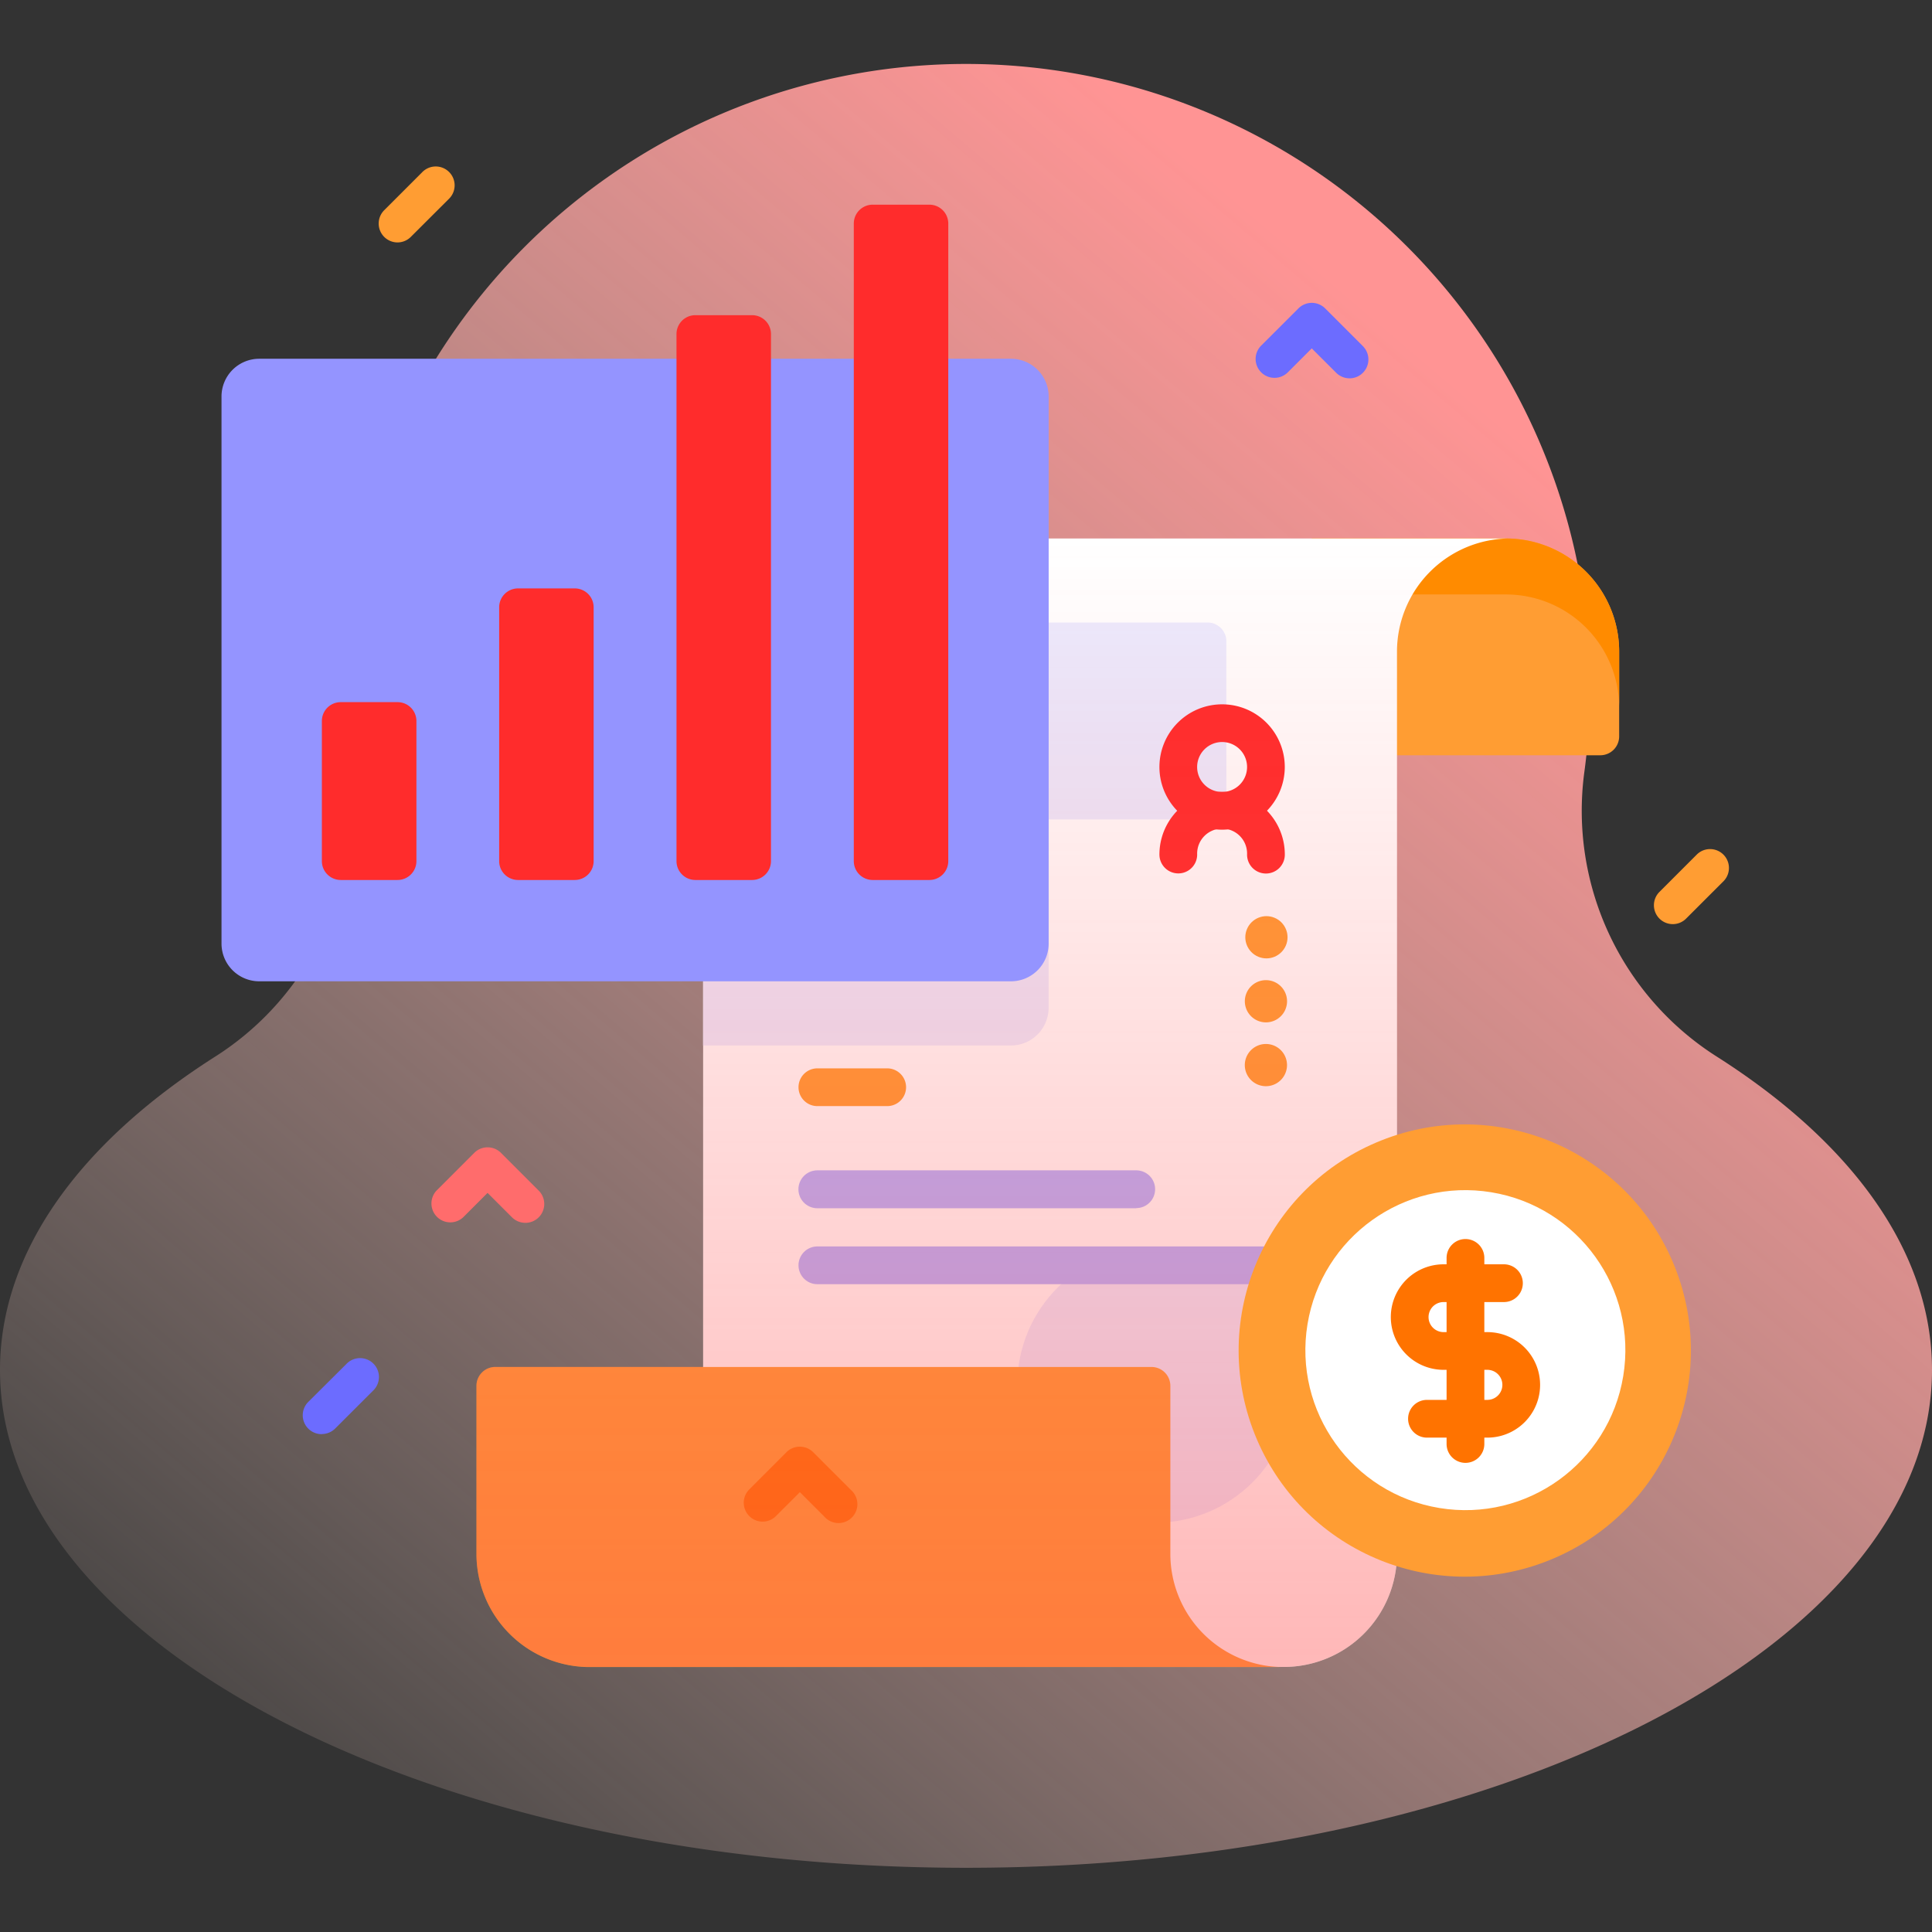 <svg xmlns="http://www.w3.org/2000/svg" xmlns:xlink="http://www.w3.org/1999/xlink" width="52" height="52" viewBox="0 0 52 52">
  <rect x="0" y="0" width="52" height="52" fill="#333333" stroke="none"/>
  <defs>
    <clipPath id="clip-path">
      <rect id="icon" width="52" height="52" transform="translate(243 20)" fill="#fff"/>
    </clipPath>
    <linearGradient id="linear-gradient" x1="0.823" y1="0.241" x2="0.065" y2="1.069" gradientUnits="objectBoundingBox">
      <stop offset="0.002" stop-color="#ff9494"/>
      <stop offset="0.992" stop-color="#ffe8dc" stop-opacity="0"/>
    </linearGradient>
    <linearGradient id="linear-gradient-2" x1="0.5" y1="1" x2="0.5" gradientUnits="objectBoundingBox">
      <stop offset="0" stop-color="#ff4d4d" stop-opacity="0.4"/>
      <stop offset="1" stop-color="#ff4d4d" stop-opacity="0"/>
    </linearGradient>
  </defs>
  <g id="icon-11" transform="translate(-243 -20)" clip-path="url(#clip-path)">
    <g id="_034-bar_chart" data-name="034-bar chart" transform="translate(243 20)">
      <path id="Path_1335" data-name="Path 1335" d="M42.64,20.8A16.795,16.795,0,1,0,9.206,18.52,16.936,16.936,0,0,0,9.36,20.8a7.836,7.836,0,0,1-3.576,7.644C2.167,30.747,0,33.679,0,36.872c0,7.4,11.641,13.4,26,13.4s26-6,26-13.4c0-3.193-2.167-6.125-5.784-8.428A7.836,7.836,0,0,1,42.64,20.8Z" fill="url(#linear-gradient)"/>
      <g id="Group_1590" data-name="Group 1590">
        <g id="Group_1587" data-name="Group 1587">
          <g id="Group_1582" data-name="Group 1582">
            <g id="Group_1568" data-name="Group 1568">
              <g id="Group_1566" data-name="Group 1566">
                <path id="Path_1336" data-name="Path 1336" d="M43.58,19.821V17.54a3.047,3.047,0,0,0-3.047-3.047H35.306v5.835h7.766A.508.508,0,0,0,43.58,19.821Z" fill="#ff9d33"/>
                <path id="Path_1337" data-name="Path 1337" d="M43.58,17.541v1.508A3.047,3.047,0,0,0,40.533,16H35.307V14.494h5.226A3.047,3.047,0,0,1,43.58,17.541Z" fill="#ff8b00"/>
              </g>
              <path id="Path_1338" data-name="Path 1338" d="M40.645,14.493A3.047,3.047,0,0,0,37.6,17.54V41.819a3.047,3.047,0,0,1-3.047,3.047H18.925V17.54a3.047,3.047,0,0,1,3.047-3.047Z" fill="#fff"/>
              <g id="Group_1567" data-name="Group 1567">
                <path id="Path_1339" data-name="Path 1339" d="M32.5,22.056H28.219a.508.508,0,0,1-.508-.508V17.263a.508.508,0,0,1,.508-.508H32.5a.508.508,0,0,1,.508.508v4.285a.508.508,0,0,1-.508.508Z" fill="#ebebff"/>
                <circle id="Ellipse_31" data-name="Ellipse 31" cx="3.708" cy="3.708" r="3.708" transform="translate(27.381 33.568)" fill="#ebebff"/>
                <path id="Path_1340" data-name="Path 1340" d="M28.224,14.493v12.63a1.015,1.015,0,0,1-1.016,1.016H18.925V17.54a3.047,3.047,0,0,1,3.047-3.047Z" fill="#ebebff"/>
              </g>
              <path id="Path_1341" data-name="Path 1341" d="M31.5,41.819V37.3a.508.508,0,0,0-.508-.508H13.332a.508.508,0,0,0-.508.508v4.522a3.047,3.047,0,0,0,3.047,3.047H34.544A3.047,3.047,0,0,1,31.5,41.819Z" fill="#ff9d33"/>
            </g>
            <g id="Group_1572" data-name="Group 1572">
              <g id="Group_1569" data-name="Group 1569">
                <path id="Path_1342" data-name="Path 1342" d="M30.582,32.52H22A.508.508,0,0,1,22,31.5h8.582a.508.508,0,0,1,0,1.016Z" fill="#b3b3ff"/>
              </g>
              <g id="Group_1570" data-name="Group 1570">
                <path id="Path_1343" data-name="Path 1343" d="M23.879,29.771H22a.508.508,0,0,1,0-1.016h1.879a.508.508,0,1,1,0,1.016Z" fill="#ff9d33"/>
              </g>
              <g id="Group_1571" data-name="Group 1571">
                <path id="Path_1344" data-name="Path 1344" d="M34.238,34.564H22a.508.508,0,1,1,0-1.016H34.238a.508.508,0,0,1,0,1.016Z" fill="#b3b3ff"/>
              </g>
            </g>
            <g id="Group_1576" data-name="Group 1576">
              <g id="Group_1575" data-name="Group 1575">
                <g id="Group_1573" data-name="Group 1573">
                  <path id="Path_1345" data-name="Path 1345" d="M32.893,22.331a1.687,1.687,0,1,1,1.687-1.687A1.689,1.689,0,0,1,32.893,22.331Zm0-2.359a.672.672,0,1,0,.672.672A.672.672,0,0,0,32.893,19.972Z" fill="#ff2c2c"/>
                </g>
                <g id="Group_1574" data-name="Group 1574">
                  <path id="Path_1346" data-name="Path 1346" d="M34.073,23.511A.508.508,0,0,1,33.565,23a.672.672,0,1,0-1.343,0,.508.508,0,0,1-1.016,0,1.687,1.687,0,1,1,3.375,0A.508.508,0,0,1,34.073,23.511Z" fill="#ff2c2c"/>
                </g>
              </g>
            </g>
            <g id="Group_1578" data-name="Group 1578">
              <circle id="Ellipse_32" data-name="Ellipse 32" cx="0.568" cy="0.568" r="0.568" transform="matrix(0.388, -0.922, 0.922, 0.388, 33.342, 25.53)" fill="#ff9d33"/>
              <path id="Path_1347" data-name="Path 1347" d="M8.663,12.823a.568.568,0,1,1,.568-.568A.568.568,0,0,1,8.663,12.823Z" fill="#fff"/>
              <g id="Group_1577" data-name="Group 1577">
                <path id="Path_1348" data-name="Path 1348" d="M34.073,27.517a.568.568,0,1,1,.568-.568A.568.568,0,0,1,34.073,27.517Z" fill="#ff9d33"/>
                <path id="Path_1349" data-name="Path 1349" d="M34.64,28.667a.568.568,0,1,1-.568-.568.568.568,0,0,1,.568.568" fill="#ff9d33"/>
              </g>
            </g>
            <g id="Group_1579" data-name="Group 1579">
              <path id="Path_1350" data-name="Path 1350" d="M21.17,39.084,20.155,40.1a.508.508,0,0,0,.718.718l.656-.656.656.656A.508.508,0,1,0,22.9,40.1l-1.016-1.016A.508.508,0,0,0,21.17,39.084Z" fill="#ff7300"/>
            </g>
            <path id="Path_1351" data-name="Path 1351" d="M21.972,14.493a3.047,3.047,0,0,0-3.047,3.047V36.789H13.332a.508.508,0,0,0-.508.508v4.522a3.047,3.047,0,0,0,3.047,3.047H34.552A3.047,3.047,0,0,0,37.6,41.819V17.54a3.047,3.047,0,0,1,3.047-3.047Z" fill="url(#linear-gradient-2)"/>
            <g id="Group_1581" data-name="Group 1581">
              <path id="Path_1352" data-name="Path 1352" d="M27.209,26.412H6.977A1.016,1.016,0,0,1,5.962,25.4V10.671A1.016,1.016,0,0,1,6.977,9.656H27.209a1.016,1.016,0,0,1,1.016,1.016V25.4A1.016,1.016,0,0,1,27.209,26.412Z" fill="#9494ff"/>
              <g id="Group_1580" data-name="Group 1580">
                <path id="Path_1353" data-name="Path 1353" d="M10.7,23.685H9.171a.508.508,0,0,1-.508-.508V19.406a.508.508,0,0,1,.508-.508H10.7a.508.508,0,0,1,.508.508v3.771A.508.508,0,0,1,10.7,23.685Z" fill="#ff2c2c"/>
                <path id="Path_1354" data-name="Path 1354" d="M15.47,23.685H13.943a.508.508,0,0,1-.508-.508V16.345a.508.508,0,0,1,.508-.508H15.47a.508.508,0,0,1,.508.508v6.832a.508.508,0,0,1-.508.508Z" fill="#ff2c2c"/>
                <path id="Path_1355" data-name="Path 1355" d="M20.243,23.685H18.716a.508.508,0,0,1-.508-.508V8.991a.508.508,0,0,1,.508-.508h1.527a.508.508,0,0,1,.508.508V23.177a.508.508,0,0,1-.508.508Z" fill="#ff2c2c"/>
                <path id="Path_1356" data-name="Path 1356" d="M25.015,23.685H23.488a.508.508,0,0,1-.508-.508V6.017a.508.508,0,0,1,.508-.508h1.527a.508.508,0,0,1,.508.508v17.16a.508.508,0,0,1-.508.508Z" fill="#ff2c2c"/>
              </g>
            </g>
          </g>
          <g id="Group_1586" data-name="Group 1586">
            <g id="Group_1585" data-name="Group 1585">
              <circle id="Ellipse_33" data-name="Ellipse 33" cx="6.085" cy="6.085" r="6.085" transform="translate(31.523 32.941) rotate(-21.663)" fill="#ff9d33"/>
              <circle id="Ellipse_34" data-name="Ellipse 34" cx="4.306" cy="4.306" r="4.306" transform="translate(34.494 39.891) rotate(-80.679)" fill="#fff"/>
              <g id="Group_1584" data-name="Group 1584">
                <g id="Group_1583" data-name="Group 1583">
                  <path id="Path_1357" data-name="Path 1357" d="M40.032,38.694H38.407a.508.508,0,0,1,0-1.016h1.625a.4.4,0,1,0,0-.809H38.854a1.42,1.42,0,1,1,0-2.84h1.625a.508.508,0,0,1,0,1.016H38.854a.4.4,0,1,0,0,.809h1.178a1.42,1.42,0,1,1,0,2.84Z" fill="#ff7300"/>
                  <path id="Path_1358" data-name="Path 1358" d="M39.443,39.373a.508.508,0,0,1-.508-.508V33.857a.508.508,0,0,1,1.016,0v5.008A.508.508,0,0,1,39.443,39.373Z" fill="#ff7300"/>
                </g>
              </g>
            </g>
          </g>
        </g>
        <path id="Path_1359" data-name="Path 1359" d="M8.663,38.6A.508.508,0,0,1,8.3,37.73L9.32,36.715a.508.508,0,1,1,.718.718L9.022,38.448a.506.506,0,0,1-.359.149Z" fill="#6c6cff"/>
        <path id="Path_1360" data-name="Path 1360" d="M45.023,24.873a.508.508,0,0,1-.359-.867l1.016-1.016a.508.508,0,0,1,.718.718l-1.016,1.016A.506.506,0,0,1,45.023,24.873Z" fill="#ff9d33"/>
        <path id="Path_1361" data-name="Path 1361" d="M10.7,6.525a.508.508,0,0,1-.359-.867l1.016-1.016a.508.508,0,1,1,.718.718L11.057,6.376A.506.506,0,0,1,10.7,6.525Z" fill="#ff9d33"/>
        <g id="Group_1588" data-name="Group 1588">
          <path id="Path_1362" data-name="Path 1362" d="M14.138,32.912a.506.506,0,0,1-.359-.149l-.656-.656-.656.656a.508.508,0,0,1-.718-.718l1.016-1.016a.508.508,0,0,1,.718,0L14.5,32.046a.508.508,0,0,1-.359.867Z" fill="#ff6c6c"/>
        </g>
        <g id="Group_1589" data-name="Group 1589">
          <path id="Path_1363" data-name="Path 1363" d="M36.322,10.182a.506.506,0,0,1-.359-.149l-.657-.656-.656.656a.508.508,0,0,1-.718-.718L34.948,8.3a.508.508,0,0,1,.718,0l1.016,1.016a.508.508,0,0,1-.359.867Z" fill="#6c6cff"/>
        </g>
      </g>
    </g>
  </g>
</svg>
